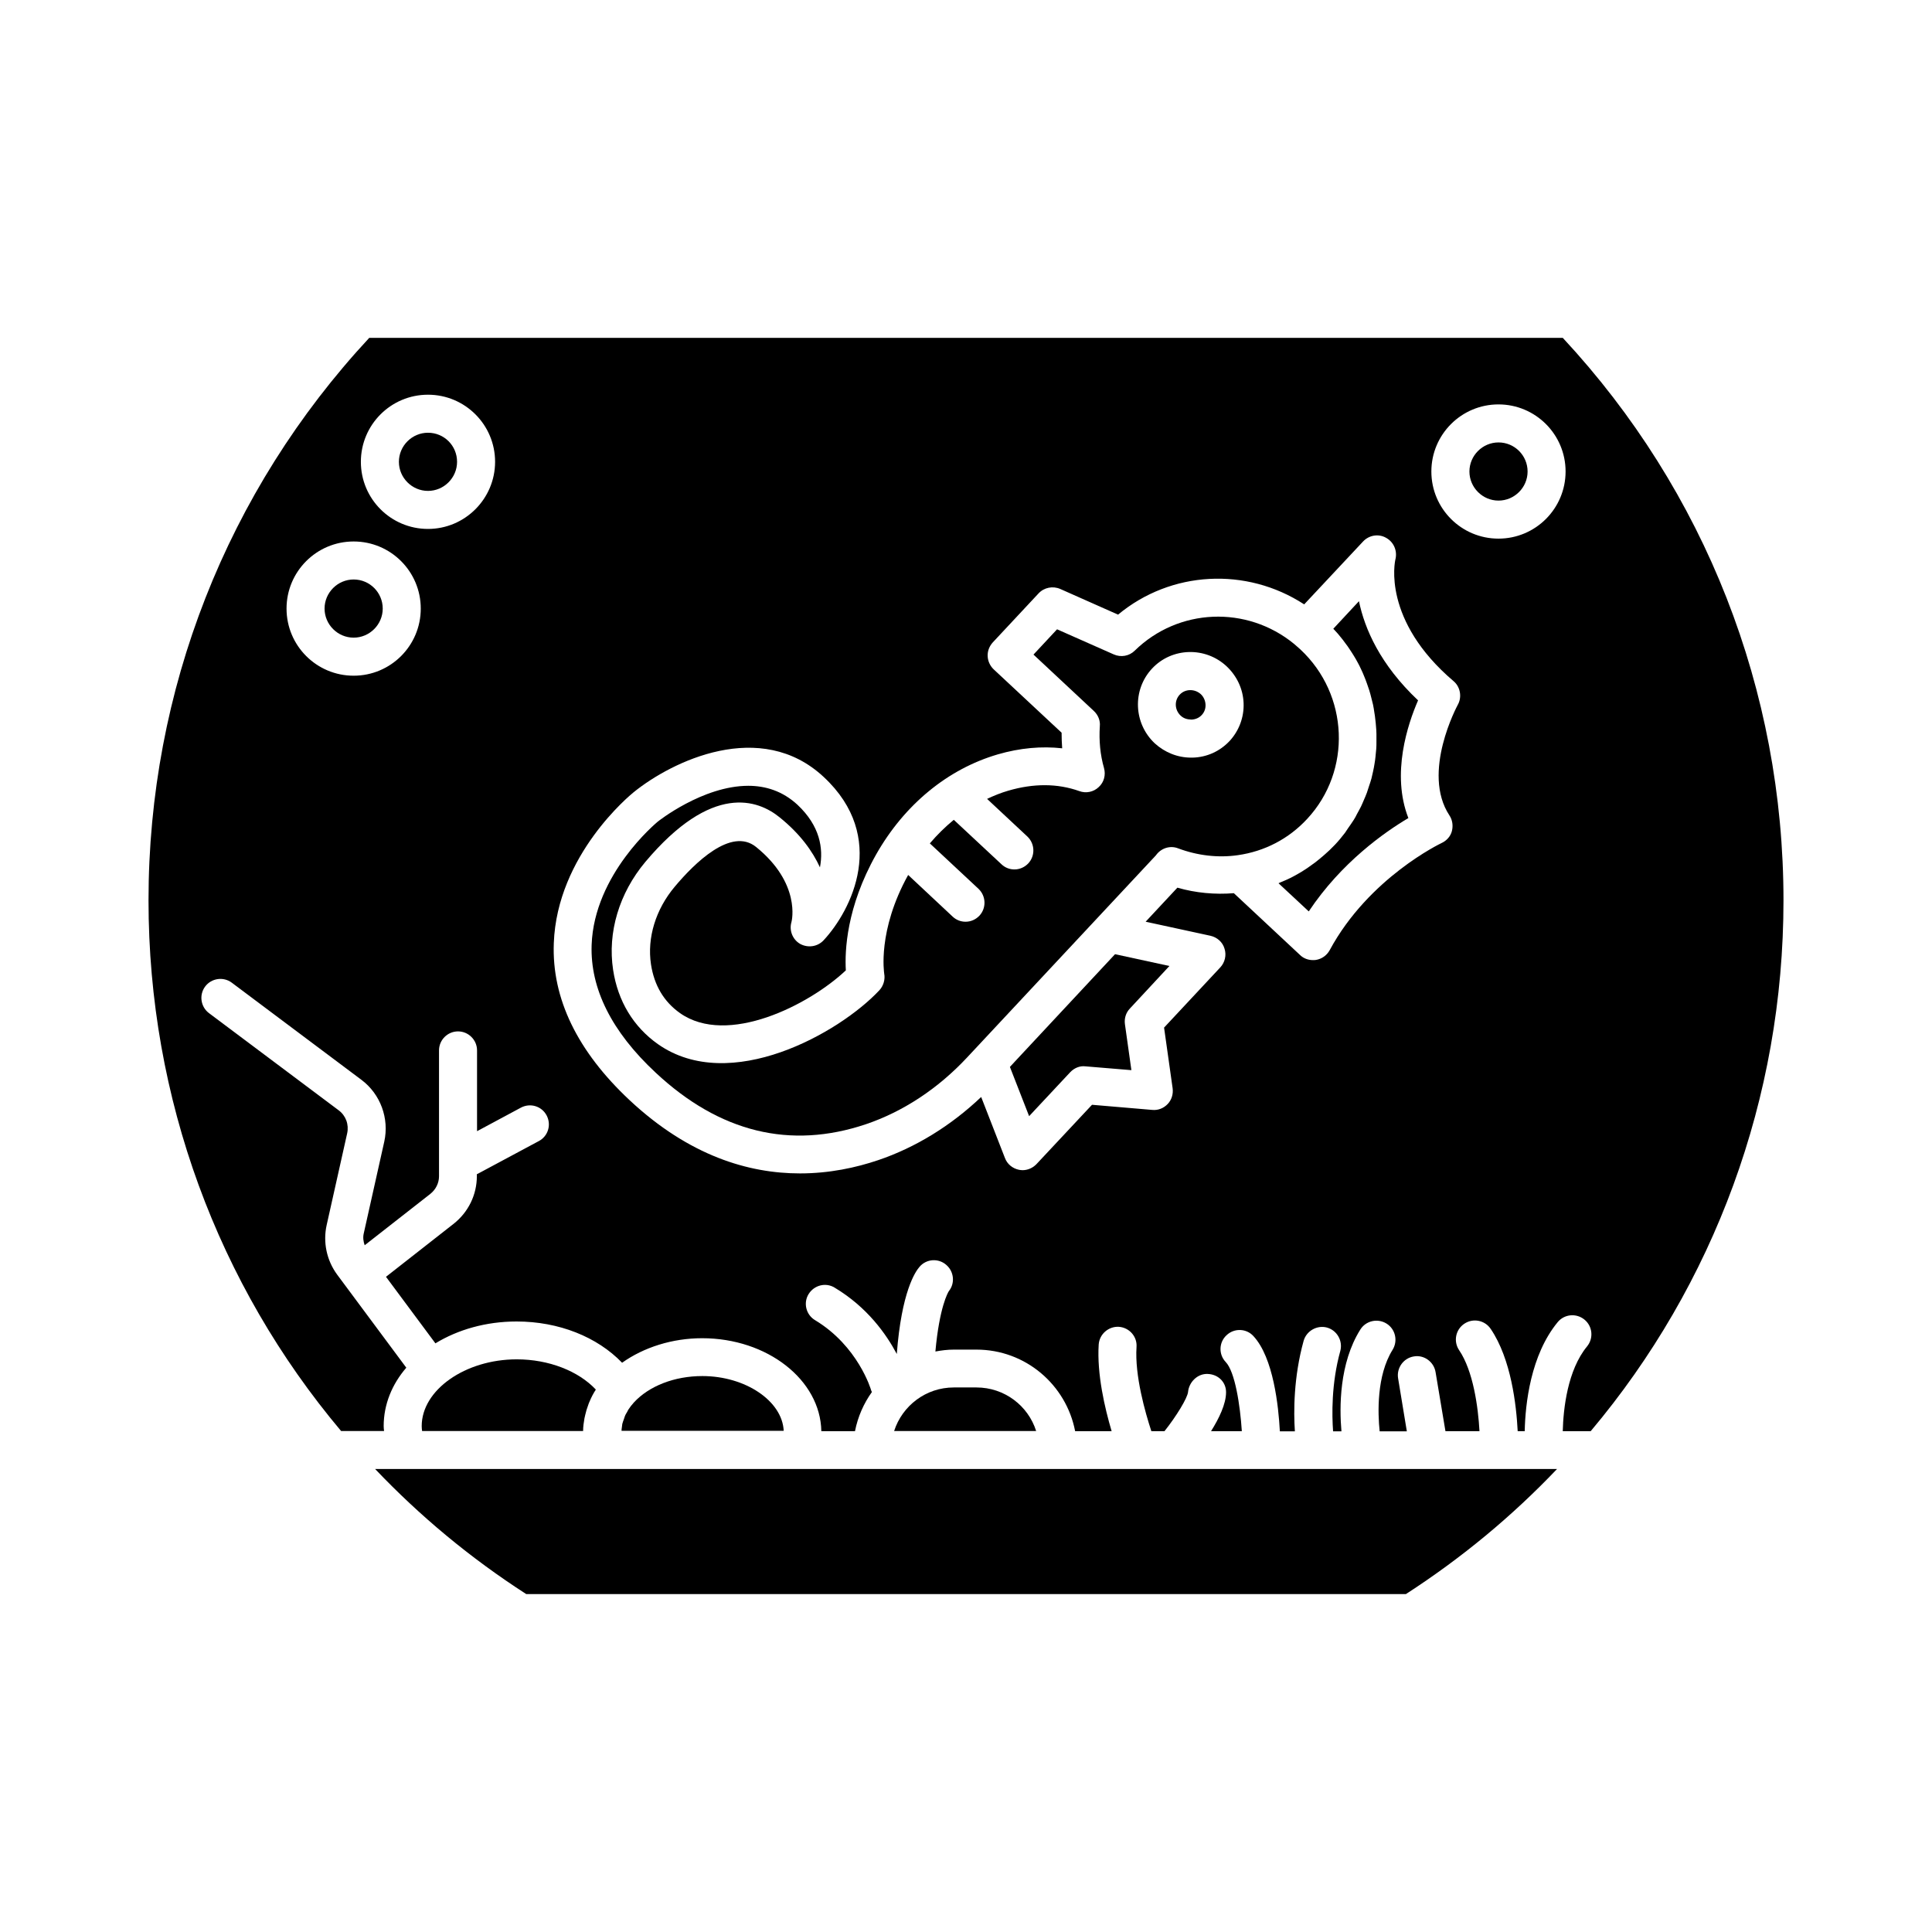 <?xml version="1.0" encoding="UTF-8"?>
<!-- Uploaded to: ICON Repo, www.iconrepo.com, Generator: ICON Repo Mixer Tools -->
<svg fill="#000000" width="800px" height="800px" version="1.1" viewBox="144 144 512 512" xmlns="http://www.w3.org/2000/svg">
 <g>
  <path d="m488.62 316.11c-0.555-0.504-1.109-0.957-1.664-1.461-12.543-10.277-30.684-9.523-42.219 1.762-1.461 1.461-3.68 1.863-5.594 1.008l-15.012-6.648-6.246 6.699 16.02 14.965c1.109 1.059 1.715 2.519 1.562 4.031-0.25 3.828 0.102 7.559 1.109 11.082 0.504 1.812 0 3.777-1.41 5.039-1.359 1.309-3.375 1.715-5.141 1.059-5.793-2.066-12.141-2.066-18.844-0.102-1.914 0.555-3.777 1.309-5.594 2.168l10.68 9.977c2.016 1.914 2.117 5.09 0.25 7.106-1.008 1.059-2.316 1.613-3.68 1.613-1.258 0-2.469-0.453-3.426-1.359l-12.645-11.789c-2.266 1.863-4.383 3.93-6.348 6.246l12.898 12.043c2.016 1.914 2.117 5.09 0.25 7.106-1.008 1.059-2.316 1.613-3.68 1.613-1.258 0-2.469-0.453-3.426-1.359l-11.789-11.035c-8.211 14.812-6.348 25.996-6.348 26.148 0.301 1.562-0.203 3.223-1.258 4.383-10.578 11.336-39.598 27.711-58.695 14.309-6.5-4.586-10.629-11.387-11.891-19.699-1.512-9.926 1.613-20.305 8.516-28.566 17.734-21.109 29.926-16.473 35.621-11.84 5.441 4.383 8.715 8.969 10.68 13.25 0.957-5.039 0-10.984-5.945-16.574-3.981-3.68-8.516-5.039-13.047-5.039-12.043 0-23.93 9.422-24.082 9.574-0.152 0.152-16.777 13.805-17.434 32.598-0.402 11.539 5.289 22.973 16.977 33.855 16.93 15.82 35.668 20.402 55.723 13.652 9.824-3.324 19.094-9.422 26.801-17.684l50.027-53.555c0.051-0.051 0.102-0.152 0.152-0.203 1.359-1.762 3.68-2.469 5.742-1.664 5.09 1.914 10.578 2.57 15.82 1.812 7.106-1.008 13.504-4.332 18.391-9.621 11.852-12.754 11.043-32.906-1.805-44.898zm-18.789 24.285c-2.57 2.719-5.996 4.281-9.773 4.383h-0.402c-3.578 0-6.953-1.359-9.621-3.777-5.644-5.289-5.996-14.156-0.754-19.801 5.238-5.644 14.156-5.894 19.801-0.605 2.719 2.57 4.332 5.996 4.484 9.723 0.145 3.781-1.219 7.356-3.734 10.078z"/>
  <path d="m402.77 511.69h-5.996c-7.406 0-13.652 4.836-15.82 11.539h37.633c-2.113-6.699-8.41-11.539-15.816-11.539z"/>
  <path d="m241.85 233.54c-37.734 40.609-58.492 93.457-58.492 149.08 0 52.496 18.438 101.87 51.035 140.61h11.387c-0.051-0.453-0.102-0.855-0.102-1.309 0-5.742 2.215-11.082 5.996-15.469l-18.34-24.688c-2.769-3.777-3.777-8.566-2.769-13.098l5.441-24.336c0.504-2.316-0.352-4.684-2.266-6.098l-34.359-25.746c-2.215-1.664-2.672-4.836-1.008-7.055 1.664-2.215 4.836-2.672 7.055-1.008l34.359 25.746c5.039 3.777 7.406 10.227 6.047 16.375l-5.441 24.336c-0.25 1.059-0.102 2.117 0.25 3.125l17.383-13.602c1.461-1.16 2.316-2.871 2.316-4.684v-33.352c0-2.769 2.266-5.039 5.039-5.039 2.769 0 5.039 2.266 5.039 5.039v21.41l11.637-6.246c2.469-1.309 5.492-0.402 6.801 2.066s0.402 5.492-2.066 6.801l-16.172 8.664c-0.051 0.051-0.152 0.051-0.25 0.102v0.504c0 4.988-2.266 9.574-6.144 12.645l-17.938 14.055 13.098 17.633c5.945-3.629 13.402-5.793 21.512-5.793 11.184 0 21.363 4.082 27.961 10.934 5.742-4.082 13.301-6.5 21.211-6.5 17.281 0 31.336 11.035 31.59 24.637h8.918c0.754-3.828 2.316-7.356 4.484-10.379-0.051-0.152-0.152-0.25-0.203-0.453-0.051-0.25-3.477-11.738-14.863-18.59-2.367-1.41-3.176-4.535-1.715-6.902 1.461-2.367 4.535-3.176 6.902-1.715 8.664 5.188 13.703 12.344 16.473 17.582 1.258-16.473 4.887-21.816 6.047-23.125 1.812-2.117 5.039-2.316 7.106-0.453 2.016 1.762 2.316 4.836 0.656 6.902-0.25 0.352-2.519 4.281-3.578 16.02 1.613-0.301 3.223-0.504 4.887-0.504h5.996c13 0 23.781 9.32 26.148 21.613h9.672c-1.812-6.098-3.93-15.164-3.426-22.973 0.203-2.769 2.621-4.836 5.34-4.684 2.769 0.203 4.887 2.57 4.684 5.34-0.504 7.609 2.316 17.383 3.93 22.32h3.477c3.176-3.981 6.098-8.816 6.246-10.379 0.25-2.672 2.57-4.938 5.238-4.785 2.719 0.102 4.836 2.117 4.836 4.836 0 3.125-1.863 6.953-3.981 10.328h8.16c-0.453-6.953-1.812-15.77-4.281-18.34-1.914-2.016-1.812-5.238 0.25-7.106 2.016-1.914 5.238-1.812 7.106 0.25 5.289 5.691 6.648 18.539 7.004 25.242h3.981c-0.352-5.188-0.352-14.359 2.316-23.98 0.754-2.672 3.578-4.231 6.195-3.527 2.672 0.754 4.231 3.527 3.527 6.195-2.418 8.715-2.215 17.129-1.914 21.312h2.215c-0.555-6.348-0.605-18.035 4.988-26.953 1.461-2.367 4.586-3.074 6.953-1.613 2.367 1.461 3.074 4.586 1.613 6.953-4.281 6.852-3.93 16.879-3.426 21.613h7.203l-2.316-14.055c-0.453-2.719 1.41-5.34 4.133-5.793 2.719-0.504 5.34 1.41 5.793 4.133l2.621 15.668h9.02c-0.352-6.398-1.664-15.973-5.391-21.461-1.562-2.316-0.957-5.441 1.359-7.004 2.316-1.562 5.441-0.957 7.004 1.359 5.441 8.012 6.801 20.254 7.152 27.105h1.863c0.152-7.254 1.562-20.152 8.715-28.867 1.762-2.168 4.938-2.469 7.106-0.707 2.168 1.762 2.469 4.938 0.707 7.106-5.188 6.297-6.297 16.523-6.449 22.469h7.406c32.648-38.793 51.09-88.168 51.09-140.66 0-55.621-20.758-108.52-58.492-149.08zm-4.129 89.527c-9.824 0-17.785-7.961-17.785-17.785s7.961-17.785 17.785-17.785c9.824 0 17.785 7.961 17.785 17.785s-7.961 17.785-17.785 17.785zm19.699-38.895c-9.824 0-17.785-7.961-17.785-17.785s7.961-17.785 17.785-17.785 17.785 7.961 17.785 17.785c-0.004 9.777-7.961 17.785-17.785 17.785zm272.91 46.602c-0.102 0.203-9.723 17.938-2.215 29.32 0.805 1.211 1.008 2.719 0.656 4.133-0.352 1.41-1.41 2.57-2.719 3.176-0.203 0.102-19.297 9.168-29.676 28.414-0.754 1.359-2.066 2.316-3.629 2.57-0.25 0.051-0.555 0.051-0.805 0.051-1.258 0-2.519-0.453-3.426-1.359l-17.531-16.375c-4.988 0.402-10.078-0.051-14.965-1.461l-8.414 9.02 17.18 3.727c1.762 0.402 3.223 1.664 3.727 3.426 0.555 1.715 0.102 3.629-1.109 4.938l-14.914 15.973 2.266 16.07c0.203 1.512-0.25 3.074-1.309 4.18-1.059 1.109-2.519 1.715-4.082 1.562l-15.973-1.359-14.711 15.719c-0.957 1.008-2.316 1.613-3.68 1.613-0.301 0-0.656-0.051-0.957-0.102-1.715-0.352-3.125-1.512-3.727-3.125l-6.297-16.172c-8.062 7.656-17.434 13.402-27.258 16.727-5.945 2.016-13 3.527-20.758 3.527-13.602 0-29.32-4.637-45.09-19.348-13.906-13-20.707-27.004-20.152-41.664 0.855-23.426 20.305-39.297 21.16-40.004 10.125-8.211 33.656-19.648 50.383-4.031 17.078 15.922 7.406 35.266-0.051 43.277-1.613 1.715-4.133 2.066-6.195 0.957-2.016-1.16-2.973-3.578-2.316-5.793 0.102-0.352 2.519-10.277-9.371-19.902-6.602-5.34-16.324 4.281-21.562 10.531-5.039 5.996-7.356 13.504-6.297 20.555 0.855 5.594 3.426 9.926 7.707 12.949 12.543 8.816 34.16-2.117 43.934-11.336-0.301-5.141 0.152-16.727 8.012-30.684 7.508-13.25 18.992-22.672 32.242-26.551 5.894-1.715 11.637-2.215 17.078-1.613-0.102-1.359-0.152-2.719-0.152-4.133l-17.984-16.777c-0.957-0.906-1.562-2.168-1.613-3.527-0.051-1.359 0.453-2.621 1.359-3.629l12.141-13c1.461-1.562 3.777-2.016 5.742-1.16l15.316 6.801c14.008-11.637 34.008-12.695 49.324-2.719l15.617-16.676c1.562-1.664 4.082-2.117 6.098-0.957 2.016 1.109 3.023 3.426 2.469 5.691-0.152 0.605-3.578 16.172 15.469 32.344 1.711 1.473 2.215 4.144 1.059 6.207zm10.781-44.031c-9.824 0-17.785-7.961-17.785-17.785s7.961-17.785 17.785-17.785c9.824 0 17.785 7.961 17.785 17.785-0.004 9.824-7.961 17.785-17.785 17.785z"/>
  <path d="m504.14 303.32-6.801 7.305c0.203 0.203 0.402 0.453 0.605 0.656 0.453 0.453 0.855 0.957 1.258 1.461 0.453 0.555 0.957 1.16 1.359 1.762 0.402 0.504 0.754 1.008 1.109 1.562 0.402 0.605 0.805 1.211 1.16 1.812 0.352 0.555 0.656 1.109 0.957 1.664 0.352 0.605 0.656 1.258 0.957 1.914 0.25 0.555 0.555 1.16 0.754 1.715 0.25 0.656 0.555 1.309 0.754 1.965 0.203 0.605 0.402 1.16 0.605 1.762 0.203 0.656 0.402 1.359 0.555 2.016 0.152 0.605 0.301 1.211 0.453 1.812 0.152 0.707 0.25 1.359 0.352 2.066 0.102 0.605 0.203 1.211 0.25 1.812 0.102 0.707 0.152 1.41 0.203 2.066 0.051 0.605 0.102 1.211 0.102 1.863v2.117c0 0.605 0 1.211-0.051 1.812-0.051 0.707-0.152 1.41-0.203 2.117-0.051 0.605-0.152 1.211-0.25 1.812-0.102 0.707-0.25 1.41-0.402 2.117-0.152 0.605-0.25 1.16-0.402 1.762-0.203 0.707-0.402 1.359-0.656 2.066-0.203 0.555-0.352 1.16-0.555 1.715-0.25 0.707-0.555 1.359-0.855 2.066-0.25 0.555-0.453 1.109-0.707 1.613-0.352 0.707-0.754 1.41-1.109 2.066-0.25 0.504-0.504 1.008-0.805 1.461-0.453 0.754-1.008 1.461-1.512 2.215-0.301 0.402-0.504 0.805-0.805 1.211-0.855 1.109-1.715 2.168-2.672 3.176-0.957 1.008-1.965 1.965-3.023 2.871-0.301 0.25-0.656 0.555-0.957 0.805-0.754 0.656-1.562 1.258-2.367 1.812-0.352 0.25-0.707 0.504-1.059 0.754-0.957 0.656-1.965 1.258-2.973 1.812-0.203 0.102-0.352 0.203-0.555 0.301-1.211 0.656-2.469 1.211-3.727 1.715-0.102 0.051-0.203 0.102-0.301 0.152l8.012 7.457c8.664-13 20.102-21.008 26.398-24.738-4.586-11.738-0.152-24.938 2.57-31.188-10.078-9.52-14.156-18.992-15.668-26.297z"/>
  <path d="m257.42 258.68c-4.231 0-7.707 3.477-7.707 7.707s3.477 7.707 7.707 7.707 7.707-3.477 7.707-7.707c0-4.281-3.426-7.707-7.707-7.707z"/>
  <path d="m541.12 261.25c-4.231 0-7.707 3.477-7.707 7.707s3.477 7.707 7.707 7.707c4.231 0 7.707-3.477 7.707-7.707s-3.426-7.707-7.707-7.707z"/>
  <path d="m330.12 508.67c-7.356 0-14.105 2.621-18.137 7.004-0.555 0.605-1.008 1.211-1.41 1.812-0.152 0.203-0.25 0.453-0.352 0.656-0.25 0.402-0.504 0.805-0.656 1.258-0.102 0.25-0.152 0.504-0.25 0.754-0.152 0.402-0.301 0.805-0.402 1.211-0.051 0.25-0.051 0.555-0.102 0.805-0.051 0.352-0.102 0.707-0.102 1.008h42.977c-0.355-7.859-10.082-14.508-21.566-14.508z"/>
  <path d="m237.72 297.57c-4.231 0-7.707 3.477-7.707 7.707s3.477 7.707 7.707 7.707c4.231 0 7.707-3.477 7.707-7.707s-3.426-7.707-7.707-7.707z"/>
  <path d="m298.88 519.91c0.051-0.301 0.152-0.605 0.203-0.906 0.203-0.906 0.453-1.762 0.805-2.672 0.102-0.301 0.203-0.605 0.352-0.906 0.453-1.109 1.008-2.168 1.664-3.176-4.637-4.938-12.496-8.012-20.957-8.012-13.652 0-25.191 8.113-25.191 17.684 0 0.504 0.051 0.906 0.102 1.309h42.672c0-1.105 0.152-2.215 0.352-3.32z"/>
  <path d="m413.55 424.68-1.914 2.066 5.09 13.047 10.883-11.637c1.059-1.109 2.519-1.762 4.082-1.562l12.141 1.008-1.715-12.191c-0.203-1.512 0.25-3.023 1.309-4.133l10.48-11.281-14.41-3.125z"/>
  <path d="m243.41 533.3c11.84 12.445 25.191 23.578 40.055 33.152h233.11c14.812-9.574 28.215-20.707 40.055-33.152z"/>
  <path d="m459.45 326.89c-1.059 0-2.066 0.402-2.82 1.211-1.461 1.562-1.359 4.031 0.25 5.543 0.754 0.707 1.613 1.008 2.871 1.059 1.059-0.051 2.016-0.453 2.719-1.211 0.707-0.754 1.059-1.715 1.008-2.769-0.051-1.059-0.504-2.066-1.258-2.769-0.805-0.707-1.762-1.062-2.769-1.062z"/>
 </g>
</svg>